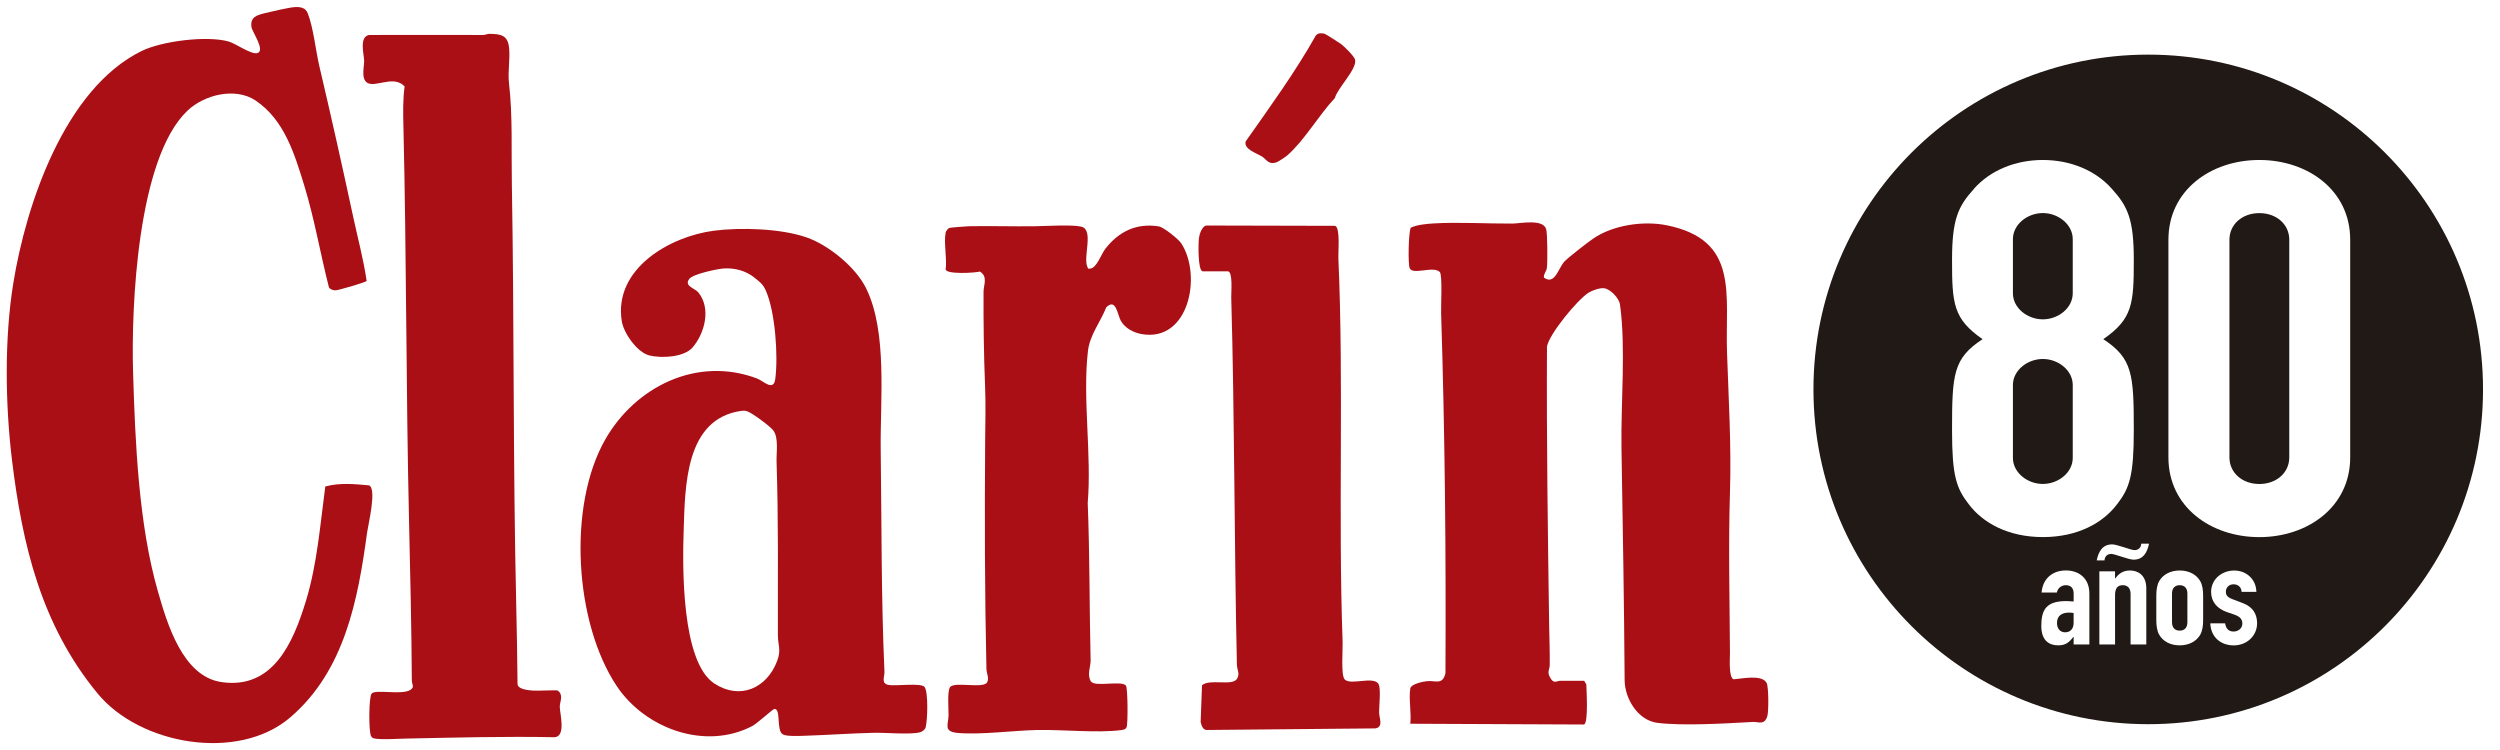 <svg width="1554" height="466" viewBox="0 0 1554 466" fill="none" xmlns="http://www.w3.org/2000/svg">
<g clip-path="url(#clip0_583_2059)" filter="url(#filter0_d_583_2059)">
<path d="M876.579 424.016C877.029 421.231 884.231 419.712 886.876 419.431C892.249 418.812 896.722 422.131 898.495 414.451C898.889 339.673 898.157 265.035 895.794 190.51C895.653 186.234 896.694 166.822 894.978 165.078C890.983 161.054 878.211 167.188 876.27 162.714C875.116 160.014 875.538 139.758 876.973 137.507C880.771 135.706 886.679 135.144 890.983 134.891C906.513 133.962 924.152 135.059 940.076 134.975C945.055 134.947 959.094 131.88 961.091 138.407C961.935 141.221 962.02 159.113 961.542 162.546C961.232 164.824 959.46 166.147 959.685 168.51C966.493 173.63 968.744 162.433 972.457 158.551C974.877 155.99 987.115 146.481 990.491 144.203C1002.76 135.875 1021.58 133.09 1036.12 136.044C1081.3 145.244 1072.3 178.778 1073.51 215.014C1074.5 244.076 1076.27 273.222 1075.34 302.48C1074.3 335.481 1075.17 369.184 1075.34 402.157C1075.34 405.336 1074.44 417.236 1077.65 418.249C1082.96 417.883 1095.12 415.098 1098.13 420.471C1099.42 422.778 1099.45 438.252 1098.58 441.121C1096.78 447.057 1093.04 444.582 1089.77 444.75C1072.84 445.679 1046.79 447.311 1030.36 445.341C1018.2 443.878 1009.96 430.374 1009.87 418.755C1009.57 371.013 1008.69 322.399 1007.91 274.46C1007.46 246.777 1010.72 211.891 1006.98 185.277C1006.41 181.282 1000.9 175.487 996.905 175.149C994.289 174.924 989.759 176.5 987.509 177.906C980.644 182.154 962.808 203.761 961.598 211.497C961.288 269.227 962.132 327.097 962.948 384.489C963.061 392.619 963.426 400.919 963.314 409.162C963.286 412.397 961.57 413.382 963.398 416.87C965.846 421.597 967.534 419.177 969.841 419.177H984.723L986.046 421.372C986.158 424.776 987.452 445.679 984.583 446.354L876.635 445.876C877.395 439.208 875.594 430.374 876.635 424.016" fill="#AA0F16"/>
<path d="M227.911 170.648C227.376 171.492 210.749 176.275 208.892 176.443C207.261 176.584 205.404 176.021 204.475 174.643C199.102 153.656 195.473 131.993 189.115 111.287C183.094 91.65 176.652 70.353 158.815 58.453C146.296 50.097 126.94 54.795 116.418 64.895C85.472 94.491 81.505 186.318 82.715 227.224C84.009 270.465 86.175 321.864 98.047 363.22C103.786 383.279 113.38 416.364 137.546 419.965C169.956 424.804 182.391 394.955 190.184 369.494C197.161 346.678 199.046 322.005 202.197 298.401C211.115 295.982 220.23 296.854 229.289 297.698C234.466 299.386 228.811 322.315 228.192 326.985C222.509 368.903 214.238 412.96 180.422 441.937C148.012 469.705 86.878 459.07 60.574 426.97C25.717 384.573 13.844 334.974 7.402 281.521C3.266 247.283 2.704 206.124 8.274 171.998C16.208 123.103 40.177 51.25 87.976 27.731C100.607 21.514 128.572 17.997 142.104 21.795C146.577 23.061 156.368 30.207 160.081 28.969C165.005 27.337 156.761 15.831 156.311 12.82C155.411 6.518 159.715 5.393 164.976 4.099C168.718 3.171 179.971 0.582 183.235 0.414C186.723 0.217 189.902 0.751 191.253 4.183C194.798 13.045 196.232 27.393 198.511 37.156C205.826 68.243 212.831 99.527 219.527 130.727C222.368 144.006 225.969 157.285 227.911 170.648Z" fill="#AA0F16"/>
<path d="M469.096 168.677C463.835 164.372 456.83 162.431 449.881 162.881C445.718 163.163 430.694 166.342 428.416 169.408C425.068 173.91 431.876 175.035 434.127 177.82C442.06 187.639 438.178 202.915 430.61 211.861C425.321 218.163 411.142 218.782 403.686 216.953C396.062 215.097 387.679 203.084 386.497 195.657C381.292 163.163 416.234 142.935 443.889 139.39C460.628 137.252 485.667 138.04 501.562 143.638C515.179 148.449 531.89 162.037 538.332 175.119C551.808 202.38 547.054 244.974 547.448 275.33C548.038 320.934 547.729 368.114 549.783 413.633C549.923 416.559 547.448 420.835 552.315 421.764C556.703 422.608 572.599 420.273 574.709 423.03C577.128 426.181 576.565 444.13 575.328 448.293C574.934 449.559 573.246 450.769 572.036 451.135C566.466 452.823 550.486 451.332 543.509 451.501C529.273 451.81 515.01 452.879 500.69 453.329C497.342 453.442 488.987 453.892 486.595 452.485C482.375 449.981 485.639 436.59 481.391 436.646C480.518 436.646 470.728 445.677 467.549 447.337C438.206 462.613 401.014 448.8 383.459 422.608C357.154 383.362 352.653 310.665 376.116 269.366C394.881 236.309 433.423 217.15 470.728 231.33C474.385 232.708 480.828 239.573 481.897 231.639C483.81 217.375 481.897 189.524 475.905 176.329C474.132 172.447 472.219 171.237 469.096 168.705M460.656 251.417C425.912 256.453 425.884 297.893 424.955 325.998C424.224 348.308 423.52 407.275 443.945 420.807C459.925 431.357 476.692 423.817 483.079 406.853C485.751 399.792 483.529 397.063 483.529 390.761C483.501 355.088 483.894 318.993 482.713 283.207C482.516 277.384 484.176 268.015 480.603 263.458C478.605 260.87 467.408 252.57 464.398 251.642C462.935 251.192 462.147 251.22 460.656 251.445" fill="#AA0F16"/>
<path d="M304.038 17.039C311.521 17.124 315.713 17.855 316.473 25.986C317.148 33.075 315.545 40.474 316.417 47.93C318.724 68.017 317.795 89.342 318.161 110.048C319.68 196.811 318.836 283.94 320.862 370.647C321.256 387.583 321.537 404.491 321.706 421.427C322.268 424.55 328.233 424.972 331.018 425.253C333.775 425.535 346.069 424.803 346.688 425.253C350.599 428.067 347.841 432.484 347.954 435.409C348.151 440.192 351.752 453.471 344.944 454.259C313.997 453.64 282.966 454.484 252.16 455.103C247.152 455.215 237.221 455.862 232.861 455.075C231.735 454.878 231.398 454.624 230.723 453.696C229.119 451.417 229.147 428.967 231.06 427.054C233.789 424.353 249.881 428.235 255.086 424.831C257.956 422.946 255.986 421.54 255.986 418.811C255.789 385.585 255.002 352.276 254.242 319.078C252.357 237.351 252.723 155.905 250.754 74.178C250.557 66.16 250.416 57.579 251.513 49.73C245.746 43.569 237.053 48.408 231.06 48.211C223.408 47.958 226.446 37.633 226.362 33.891C226.278 29.756 223.099 18.952 229.372 17.743C253.004 17.743 276.636 17.63 300.268 17.743C301.675 17.743 303.053 17.011 304.01 17.039" fill="#AA0F16"/>
<path d="M587.762 140.601C587.903 139.898 589.282 137.956 590.098 137.675C590.773 137.45 600.535 136.662 602.167 136.634C615.755 136.353 629.681 136.831 643.298 136.634C650.359 136.522 666.029 135.537 672.022 136.859C680.208 138.66 673.091 155.568 675.904 161.842C676.298 162.714 676.101 163.192 677.451 162.967C681.615 162.967 684.625 153.739 687.073 150.645C695.485 139.87 706.429 134.524 720.298 136.719C723.224 137.169 732.48 144.54 734.252 147.24C747.306 167.187 739.091 209.106 709.354 203.62C704.375 202.691 699.142 199.85 696.666 195.32C694.585 191.522 693.684 180.972 687.636 187.077C684.063 196.136 677.423 204.182 676.27 214.198C672.838 243.456 678.661 278.707 676.129 308.613C677.423 341.107 677.142 374.023 677.93 406.545C678.014 410.23 675.538 415.435 678.07 419.514C680.405 423.312 697.173 418.755 699.902 422.187C701.027 423.622 701.224 446.1 700.267 448.07C699.564 449.504 698.214 449.673 696.807 449.842C682.178 451.727 660.712 449.476 645.098 449.758C630.103 450.039 609.566 452.88 595.218 451.586C586.243 450.77 589.535 446.325 589.619 440.642C589.676 436.76 588.747 425.704 590.52 423.172C593.192 419.374 611.507 424.381 613.645 420.049C614.967 417.404 613.223 414.563 613.167 411.778C612.098 364.851 612.041 317.081 612.379 270.014C612.463 258.226 612.801 247.901 612.323 235.945C611.535 216.505 611.282 196.755 611.366 177.343C611.366 173.123 614.264 167.975 609.087 164.796C606.218 165.64 587.819 166.709 587.819 163.361C588.747 156.778 586.553 146.706 587.819 140.629" fill="#AA0F16"/>
<path d="M747.474 164.653C744.491 163.752 744.885 147.238 745.251 144.087C745.56 141.527 747.052 137.026 749.584 136.182L829.96 136.379C833.196 137.729 831.761 152.555 831.93 156.353C835.39 235.38 831.705 315.841 834.574 395.12C834.743 399.734 833.421 415.826 835.868 418.33C839.61 422.185 853.367 416.164 856.799 421.003C858.544 423.451 857.221 434.873 857.25 438.924C857.25 442.215 860.175 447.898 854.915 448.771L750.006 449.755C747.586 449.643 746.798 446.717 746.32 444.804L747.164 421.959C752.031 417.711 766.07 422.691 768.939 417.936C770.88 414.729 768.939 412.422 768.855 409.159C767.167 332.918 767.476 256.648 765.338 180.857C765.254 178.072 766.492 164.653 763.2 164.653H747.445H747.474Z" fill="#AA0F16"/>
<path d="M800.139 92.632C799.183 93.476 794.456 96.599 793.472 96.908C788.155 98.596 787.451 95.023 784.103 93.054C781.037 91.253 772.963 88.637 774.313 83.91C789.449 62.361 804.95 41.064 817.92 18.079C819.27 16.419 821.493 16.475 823.434 17.01C824.025 17.178 832.746 22.721 833.674 23.424C835.728 25.028 841.861 30.936 842.339 33.186C843.549 39.038 831.424 50.601 829.736 56.987C819.776 67.509 810.914 83.235 800.168 92.604" fill="#AA0F16"/>
<path d="M1546.26 238.053C1546.26 354.525 1451.82 448.968 1335.35 448.968C1218.88 448.968 1124.43 354.525 1124.43 238.053C1124.43 121.581 1218.85 27.138 1335.35 27.138C1451.85 27.138 1546.26 121.553 1546.26 238.053Z" fill="#211915"/>
<path d="M1546.26 238.053C1546.26 354.525 1451.82 448.968 1335.35 448.968C1218.88 448.968 1124.43 354.525 1124.43 238.053C1124.43 121.581 1218.85 27.138 1335.35 27.138C1451.85 27.138 1546.26 121.553 1546.26 238.053Z" stroke="white" stroke-width="5.627" stroke-miterlimit="10"/>
<path d="M1227.09 113.252C1237.14 101.914 1252.75 95.443 1269.85 95.443C1286.96 95.443 1302.57 101.914 1312.62 113.252C1322.66 124.252 1326.37 132.354 1326.37 157.618C1326.37 184.823 1325.64 194.219 1307.41 206.823C1325.61 218.808 1326.37 228.514 1326.37 263.483C1326.37 291.645 1323.76 299.438 1315.96 309.453C1307.41 320.791 1291.8 329.85 1269.88 329.85C1247.97 329.85 1232.32 320.791 1223.8 309.453C1215.98 299.41 1213.39 291.645 1213.39 263.483C1213.39 228.514 1214.12 218.808 1232.35 206.823C1214.15 194.191 1213.39 184.795 1213.39 157.618C1213.39 132.354 1217.1 124.28 1227.15 113.252M1288.42 144.648C1288.42 135.59 1279.5 128.444 1269.83 128.444C1260.15 128.444 1251.23 135.561 1251.23 144.648V178.324C1251.23 187.383 1260.15 194.501 1269.83 194.501C1279.5 194.501 1288.42 187.383 1288.42 178.324V144.648ZM1288.42 235.322C1288.42 226.263 1279.5 219.145 1269.83 219.145C1260.15 219.145 1251.23 226.263 1251.23 235.322V280.645C1251.23 289.704 1260.15 296.821 1269.83 296.821C1279.5 296.821 1288.42 289.704 1288.42 280.645V235.322Z" fill="white"/>
<path d="M1347.89 144.986C1347.89 114.236 1374.28 95.443 1404.39 95.443C1434.49 95.443 1460.88 114.236 1460.88 144.986V280.335C1460.88 311.085 1434.49 329.878 1404.39 329.878C1374.28 329.878 1347.89 311.113 1347.89 280.335V144.986ZM1385.82 280.335C1385.82 289.732 1393.64 296.849 1404.41 296.849C1415.19 296.849 1423.01 289.732 1423.01 280.335V144.986C1423.01 135.59 1415.22 128.472 1404.41 128.472C1393.61 128.472 1385.82 135.59 1385.82 144.986V280.335Z" fill="white"/>
<path d="M1288.96 391.944H1288.76C1286.17 395.264 1284.06 397.148 1279.39 397.148C1274.72 397.148 1268.87 395.095 1268.87 385.051C1268.87 375.008 1272.02 369.634 1284.29 369.634C1285.64 369.634 1286.96 369.803 1288.98 369.887V365.133C1288.98 362.094 1287.75 359.759 1284.09 359.759C1281.61 359.759 1279.11 361.363 1278.55 364.317H1269.07C1269.35 360.294 1270.89 356.89 1273.48 354.442C1276.07 352.023 1279.7 350.588 1284.12 350.588C1292.25 350.588 1298.75 355.427 1298.75 364.936V396.586H1288.98V391.916L1288.96 391.944ZM1288.96 377.061C1287.92 376.892 1287.13 376.78 1286.28 376.78C1282.06 376.78 1278.63 378.384 1278.63 383.222C1278.63 386.711 1280.54 389.046 1283.7 389.046C1286.85 389.046 1288.96 386.908 1288.96 383.222V377.033V377.061Z" fill="white"/>
<path d="M1335.85 333.933C1334.7 339.391 1332.31 343.892 1326.18 343.892C1323.19 343.892 1314.58 340.319 1312.39 340.319C1309.72 340.319 1308.28 342.036 1308.17 344.342H1303.3C1304.46 338.885 1306.85 334.383 1312.98 334.383C1315.93 334.383 1324.66 337.956 1326.77 337.956C1329.44 337.956 1330.87 336.268 1330.99 333.933H1335.88H1335.85ZM1304.93 351.151H1314.7V355.539H1314.89C1316.92 352.67 1319.59 350.616 1324.09 350.616C1328.99 350.616 1334.14 353.57 1334.14 361.729V396.614H1324.37V365.133C1324.37 361.813 1322.66 359.759 1319.59 359.759C1315.96 359.759 1314.72 362.01 1314.72 366.033V396.614H1304.96V351.151H1304.93Z" fill="white"/>
<path d="M1340.36 366.398C1340.36 362.713 1340.83 359.505 1342.18 357.17C1344.49 353.232 1348.99 350.615 1354.9 350.615C1360.81 350.615 1365.34 353.232 1367.64 357.17C1369 359.505 1369.47 362.741 1369.47 366.398V381.365C1369.47 385.05 1369 388.258 1367.64 390.593C1365.34 394.531 1360.84 397.148 1354.9 397.148C1348.96 397.148 1344.46 394.559 1342.18 390.593C1340.83 388.258 1340.36 385.022 1340.36 381.365V366.398ZM1350.12 382.8C1350.12 386.204 1351.95 388.004 1354.9 388.004C1357.85 388.004 1359.68 386.204 1359.68 382.8V364.963C1359.68 361.559 1357.85 359.759 1354.9 359.759C1351.95 359.759 1350.12 361.559 1350.12 364.963V382.8Z" fill="white"/>
<path d="M1393.36 363.866C1393.27 360.827 1390.97 359.196 1388.38 359.196C1385.31 359.196 1383.6 361.446 1383.6 363.781C1383.6 365.497 1384.07 367.101 1387.7 368.451L1393.44 370.618C1400.73 373.206 1403.01 378.045 1403.01 383.446C1403.01 390.986 1396.87 397.175 1388.46 397.175C1380.81 397.175 1374.28 392.421 1373.92 383.446H1383.12C1383.51 385.95 1384.75 388.567 1388.38 388.567C1391.16 388.567 1393.84 386.682 1393.84 383.643C1393.84 381.14 1392.68 379.423 1388.97 378.073L1384.27 376.469C1378.14 374.331 1374.42 370.027 1374.42 363.922C1374.42 356.213 1380.92 350.643 1388.77 350.643C1396.62 350.643 1402.47 356.382 1402.56 363.922H1393.36V363.866Z" fill="white"/>
</g>
<defs>
<filter id="filter0_d_583_2059" x="0.193" y="0.384" width="1552.88" height="465.532" filterUnits="userSpaceOnUse" color-interpolation-filters="sRGB">
<feFlood flood-opacity="0" result="BackgroundImageFix"/>
<feColorMatrix in="SourceAlpha" type="matrix" values="0 0 0 0 0 0 0 0 0 0 0 0 0 0 0 0 0 0 127 0" result="hardAlpha"/>
<feOffset dy="4"/>
<feGaussianBlur stdDeviation="2"/>
<feComposite in2="hardAlpha" operator="out"/>
<feColorMatrix type="matrix" values="0 0 0 0 0 0 0 0 0 0 0 0 0 0 0 0 0 0 0.25 0"/>
<feBlend mode="normal" in2="BackgroundImageFix" result="effect1_dropShadow_583_2059"/>
<feBlend mode="normal" in="SourceGraphic" in2="effect1_dropShadow_583_2059" result="shape"/>
</filter>
<clipPath id="clip0_583_2059">
<rect width="1544.88" height="457.532" fill="white" transform="translate(4.193 0.384)"/>
</clipPath>
</defs>
</svg>
